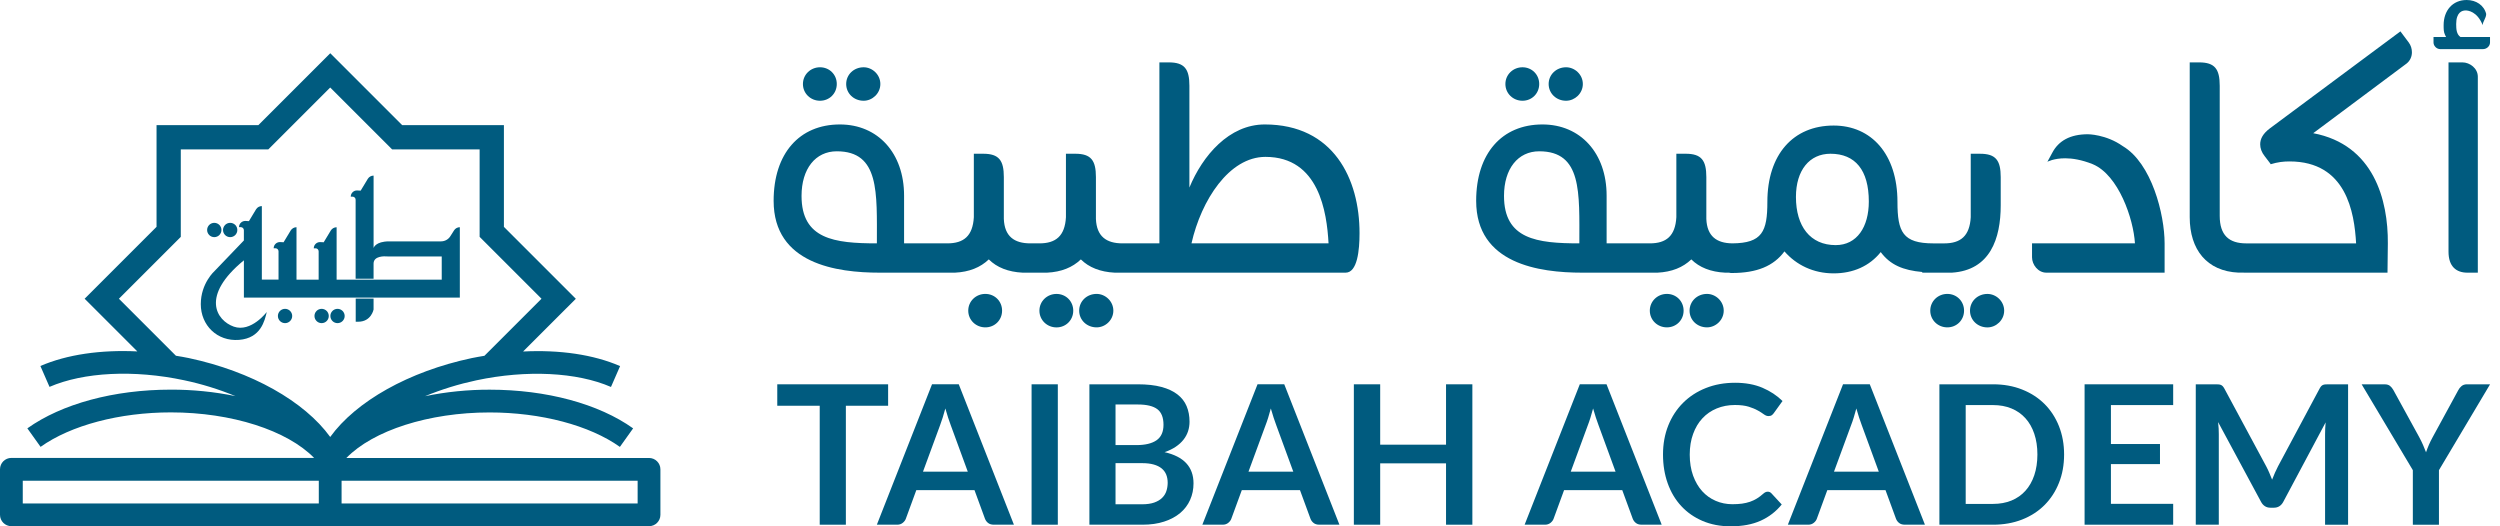 <svg width="133" height="28" viewBox="0 0 133 28" fill="none" xmlns="http://www.w3.org/2000/svg">
<path d="M34.529 24.364H18.427C19.857 22.899 22.81 21.942 26.048 21.942C28.774 21.942 31.367 22.627 32.978 23.775L33.682 22.789C31.847 21.48 29.066 20.731 26.049 20.731C24.895 20.729 23.743 20.845 22.612 21.077C23.495 20.714 24.41 20.432 25.344 20.233C28.014 19.666 30.69 19.798 32.504 20.586L32.989 19.476C31.571 18.861 29.77 18.602 27.828 18.7L30.634 15.895L26.808 12.07V6.657H21.396L17.57 2.832L13.744 6.657H8.328V12.067L4.502 15.892L7.306 18.695C5.366 18.601 3.564 18.858 2.149 19.471L2.634 20.582C4.452 19.795 7.126 19.662 9.794 20.229C10.729 20.426 11.643 20.709 12.526 21.073C11.394 20.841 10.242 20.726 9.088 20.729C6.071 20.729 3.29 21.48 1.455 22.788L2.159 23.773C3.769 22.625 6.363 21.939 9.089 21.939C12.327 21.939 15.28 22.896 16.71 24.361H0.605C0.27 24.361 1.52588e-05 24.633 1.52588e-05 24.966V27.388C1.52588e-05 27.723 0.272 27.993 0.605 27.993H34.529C34.864 27.993 35.134 27.721 35.134 27.388V24.969C35.134 24.634 34.862 24.364 34.529 24.364ZM16.96 26.786H1.211V25.574H16.96V26.786ZM17.567 23.247C16.198 21.353 13.387 19.759 10.043 19.049C9.815 19 9.587 18.964 9.359 18.926L6.326 15.893L9.618 12.602V7.947H14.275L17.567 4.656L20.86 7.947H25.516V12.602L28.808 15.893L25.772 18.928C25.546 18.967 25.321 19.003 25.094 19.051C21.747 19.761 18.936 21.353 17.567 23.247ZM33.922 26.786H18.172V25.574H33.922V26.786Z" fill="#005B7F"/>
<path d="M23.959 12.566C23.852 12.738 23.664 12.841 23.462 12.841H20.701C19.978 12.841 19.878 13.182 19.875 13.193V9.342C19.751 9.342 19.635 9.406 19.569 9.511L19.188 10.142L18.992 10.132C18.809 10.13 18.66 10.279 18.66 10.462H18.756C18.846 10.462 18.919 10.535 18.919 10.625V14.83H19.874V14.022C19.877 13.606 20.457 13.629 20.604 13.642C20.628 13.643 20.652 13.645 20.676 13.645H23.5V14.879H17.908V12.09C17.783 12.09 17.667 12.154 17.601 12.258L17.221 12.889L17.025 12.879C16.842 12.879 16.693 13.027 16.693 13.21H16.789C16.879 13.21 16.952 13.283 16.952 13.373V14.878H15.774V12.088C15.65 12.088 15.534 12.153 15.468 12.257L15.087 12.888L14.891 12.878C14.708 12.878 14.559 13.025 14.559 13.208H14.655C14.745 13.208 14.818 13.281 14.818 13.371V14.876H13.93V10.964C13.805 10.964 13.689 11.028 13.624 11.133L13.243 11.764L13.047 11.754C12.864 11.754 12.715 11.901 12.715 12.084H12.811C12.901 12.084 12.974 12.157 12.974 12.247V12.793L11.423 14.41C11.423 14.41 10.682 15.061 10.682 16.182C10.682 17.303 11.549 18.172 12.716 18.082C13.884 17.991 14.083 17.05 14.192 16.598C14.192 16.598 13.359 17.701 12.437 17.377C11.514 17.05 10.656 15.749 12.975 13.849V14.876V15.833H13.933H14.821H15.778H16.956H17.913H23.505H24.463V14.876V12.087C24.338 12.087 24.222 12.151 24.156 12.256L23.959 12.566Z" fill="#005B7F"/>
<path d="M18.924 17.116H19.054C19.753 17.116 19.874 16.465 19.874 16.465V15.887H18.924V17.116Z" fill="#005B7F"/>
<path d="M11.4 12.616C11.61 12.616 11.781 12.446 11.781 12.236C11.781 12.025 11.61 11.855 11.4 11.855C11.19 11.855 11.019 12.025 11.019 12.236C11.019 12.446 11.191 12.616 11.4 12.616Z" fill="#005B7F"/>
<path d="M12.246 12.616C12.456 12.616 12.626 12.446 12.626 12.236C12.626 12.025 12.456 11.855 12.246 11.855C12.035 11.855 11.865 12.025 11.865 12.236C11.865 12.446 12.035 12.616 12.246 12.616Z" fill="#005B7F"/>
<path d="M17.111 16.43C16.9 16.43 16.73 16.6 16.73 16.81C16.73 17.02 16.9 17.191 17.111 17.191C17.321 17.191 17.491 17.02 17.491 16.81C17.49 16.6 17.32 16.43 17.111 16.43Z" fill="#005B7F"/>
<path d="M15.165 16.43C14.954 16.43 14.784 16.6 14.784 16.81C14.784 17.02 14.954 17.191 15.165 17.191C15.375 17.191 15.545 17.02 15.545 16.81C15.544 16.6 15.375 16.43 15.165 16.43Z" fill="#005B7F"/>
<path d="M17.956 16.43C17.746 16.43 17.576 16.6 17.576 16.81C17.576 17.02 17.746 17.191 17.956 17.191C18.167 17.191 18.337 17.02 18.337 16.81C18.335 16.6 18.165 16.43 17.956 16.43Z" fill="#005B7F"/>
<path d="M47.248 20.445H41.351V21.586H43.609V27.914H45V21.586H47.248V20.445Z" fill="#005B7F"/>
<path d="M49.583 20.445L46.649 27.914H47.729C47.846 27.914 47.945 27.881 48.026 27.816C48.107 27.75 48.161 27.678 48.19 27.598L48.748 26.075H51.843L52.401 27.598C52.435 27.688 52.491 27.763 52.568 27.823C52.645 27.883 52.744 27.913 52.866 27.913H53.94L51.006 20.443H49.583V20.445ZM49.103 25.093L50.013 22.619C50.057 22.506 50.103 22.373 50.15 22.221C50.196 22.07 50.244 21.907 50.292 21.731C50.34 21.907 50.389 22.07 50.439 22.218C50.489 22.369 50.535 22.499 50.576 22.609L51.486 25.093H49.103Z" fill="#005B7F"/>
<path d="M56.276 20.445H54.88V27.914H56.276V20.445Z" fill="#005B7F"/>
<path d="M61.955 24.055C62.185 23.976 62.384 23.879 62.551 23.766C62.719 23.653 62.856 23.526 62.965 23.387C63.074 23.248 63.154 23.098 63.206 22.938C63.257 22.778 63.283 22.61 63.283 22.434C63.283 22.128 63.231 21.852 63.128 21.608C63.025 21.363 62.862 21.154 62.64 20.983C62.419 20.811 62.134 20.678 61.787 20.585C61.441 20.492 61.023 20.445 60.534 20.445H57.956V27.914H60.777C61.211 27.914 61.597 27.86 61.935 27.748C62.273 27.638 62.556 27.485 62.788 27.291C63.018 27.096 63.194 26.864 63.314 26.595C63.434 26.326 63.495 26.035 63.495 25.717C63.495 24.84 62.981 24.287 61.955 24.055ZM59.345 21.519H60.534C61.002 21.519 61.347 21.602 61.567 21.766C61.787 21.932 61.898 22.208 61.898 22.599C61.898 22.974 61.775 23.248 61.531 23.42C61.287 23.591 60.929 23.679 60.457 23.679H59.346V21.519H59.345ZM62.051 26.126C62.005 26.264 61.929 26.385 61.823 26.488C61.719 26.591 61.578 26.674 61.405 26.736C61.231 26.797 61.015 26.828 60.757 26.828H59.346V24.639H60.752C60.996 24.639 61.204 24.663 61.377 24.712C61.548 24.76 61.69 24.83 61.8 24.92C61.91 25.012 61.992 25.122 62.044 25.251C62.095 25.38 62.121 25.525 62.121 25.687C62.119 25.843 62.096 25.989 62.051 26.126Z" fill="#005B7F"/>
<path d="M66.9 20.445L63.965 27.914H65.046C65.163 27.914 65.262 27.881 65.343 27.816C65.423 27.75 65.478 27.678 65.506 27.598L66.064 26.075H69.159L69.718 27.598C69.752 27.688 69.808 27.763 69.885 27.823C69.962 27.883 70.061 27.913 70.183 27.913H71.257L68.322 20.443H66.9V20.445ZM66.419 25.093L67.329 22.619C67.374 22.506 67.419 22.373 67.467 22.221C67.512 22.07 67.561 21.907 67.608 21.731C67.657 21.907 67.706 22.07 67.756 22.218C67.806 22.369 67.852 22.499 67.893 22.609L68.803 25.093H66.419Z" fill="#005B7F"/>
<path d="M76.929 23.657H73.426V20.445H72.025V27.914H73.426V24.65H76.929V27.914H78.33V20.445H76.929V23.657Z" fill="#005B7F"/>
<path d="M84.045 20.445L81.11 27.914H82.191C82.308 27.914 82.407 27.881 82.488 27.816C82.568 27.75 82.623 27.678 82.651 27.598L83.209 26.075H86.304L86.862 27.598C86.897 27.688 86.953 27.763 87.03 27.823C87.107 27.883 87.206 27.913 87.328 27.913H88.402L85.467 20.443H84.045V20.445ZM83.564 25.093L84.474 22.619C84.519 22.506 84.564 22.373 84.612 22.221C84.657 22.07 84.706 21.907 84.753 21.731C84.802 21.907 84.851 22.07 84.901 22.218C84.951 22.369 84.996 22.499 85.038 22.609L85.948 25.093H83.564Z" fill="#005B7F"/>
<path d="M90.57 22.253C90.782 22.025 91.035 21.851 91.33 21.729C91.624 21.608 91.946 21.546 92.298 21.546C92.599 21.546 92.845 21.578 93.04 21.639C93.234 21.701 93.396 21.768 93.523 21.841C93.651 21.914 93.755 21.981 93.838 22.042C93.921 22.104 94.001 22.135 94.081 22.135C94.157 22.135 94.216 22.12 94.259 22.088C94.302 22.057 94.337 22.021 94.365 21.98L94.83 21.334C94.533 21.041 94.177 20.807 93.762 20.629C93.347 20.452 92.862 20.363 92.307 20.363C91.739 20.363 91.219 20.457 90.749 20.645C90.278 20.832 89.874 21.096 89.537 21.433C89.199 21.771 88.937 22.173 88.751 22.639C88.565 23.105 88.472 23.62 88.472 24.181C88.472 24.736 88.555 25.247 88.723 25.716C88.89 26.183 89.13 26.587 89.444 26.924C89.757 27.262 90.135 27.525 90.578 27.715C91.021 27.904 91.52 28 92.075 28C92.695 28 93.227 27.9 93.669 27.701C94.111 27.501 94.485 27.213 94.788 26.838L94.24 26.245C94.186 26.186 94.12 26.158 94.044 26.158C94 26.158 93.958 26.168 93.92 26.186C93.881 26.205 93.845 26.231 93.811 26.261C93.696 26.364 93.582 26.451 93.467 26.521C93.352 26.591 93.23 26.65 93.101 26.694C92.972 26.738 92.831 26.771 92.678 26.793C92.525 26.813 92.353 26.824 92.164 26.824C91.846 26.824 91.55 26.764 91.275 26.645C90.999 26.527 90.76 26.355 90.557 26.132C90.354 25.909 90.194 25.633 90.073 25.305C89.955 24.978 89.894 24.604 89.894 24.184C89.894 23.777 89.955 23.411 90.073 23.087C90.192 22.756 90.358 22.48 90.57 22.253Z" fill="#005B7F"/>
<path d="M98.049 20.445L95.114 27.914H96.195C96.312 27.914 96.411 27.881 96.492 27.816C96.573 27.75 96.627 27.678 96.655 27.598L97.213 26.075H100.309L100.867 27.598C100.901 27.688 100.957 27.763 101.034 27.823C101.111 27.883 101.21 27.913 101.332 27.913H102.406L99.472 20.443H98.049V20.445ZM97.568 25.093L98.478 22.619C98.523 22.506 98.569 22.373 98.616 22.221C98.662 22.07 98.71 21.907 98.757 21.731C98.806 21.907 98.855 22.07 98.905 22.218C98.955 22.369 99.001 22.499 99.042 22.609L99.952 25.093H97.568Z" fill="#005B7F"/>
<path d="M108.767 21.49C108.436 21.161 108.038 20.905 107.573 20.721C107.108 20.536 106.593 20.445 106.028 20.445H103.176V27.914H106.028C106.593 27.914 107.108 27.823 107.573 27.641C108.038 27.458 108.436 27.202 108.767 26.871C109.097 26.541 109.355 26.146 109.536 25.689C109.72 25.231 109.81 24.727 109.81 24.179C109.81 23.632 109.718 23.13 109.536 22.67C109.353 22.213 109.097 21.819 108.767 21.49ZM108.224 25.282C108.114 25.608 107.957 25.883 107.753 26.109C107.55 26.335 107.303 26.508 107.012 26.628C106.72 26.748 106.393 26.808 106.028 26.808H104.575V21.55H106.028C106.393 21.55 106.722 21.61 107.012 21.731C107.303 21.851 107.55 22.024 107.753 22.25C107.957 22.476 108.114 22.75 108.224 23.077C108.334 23.403 108.39 23.77 108.39 24.179C108.389 24.588 108.334 24.956 108.224 25.282Z" fill="#005B7F"/>
<path d="M110.9 27.914H115.613V26.804H112.301V24.69H114.911V23.622H112.301V21.55H115.613V20.445H110.9V27.914Z" fill="#005B7F"/>
<path d="M123.711 20.45C123.666 20.453 123.625 20.462 123.589 20.476C123.553 20.49 123.521 20.512 123.49 20.543C123.462 20.575 123.433 20.616 123.405 20.668L121.192 24.806C121.134 24.916 121.079 25.032 121.026 25.152C120.975 25.272 120.925 25.395 120.876 25.518C120.828 25.398 120.779 25.278 120.729 25.159C120.679 25.041 120.624 24.926 120.566 24.816L118.334 20.668C118.306 20.616 118.276 20.575 118.246 20.543C118.215 20.512 118.182 20.49 118.146 20.476C118.11 20.462 118.069 20.453 118.024 20.45C117.98 20.448 117.926 20.445 117.864 20.445H116.815V27.914H118.04V23.09C118.04 22.997 118.037 22.896 118.032 22.788C118.026 22.679 118.017 22.569 118.003 22.454L120.292 26.706C120.344 26.801 120.411 26.877 120.494 26.93C120.577 26.983 120.673 27.01 120.783 27.01H120.975C121.085 27.01 121.181 26.983 121.264 26.93C121.347 26.877 121.414 26.801 121.466 26.706L123.724 22.47C123.714 22.58 123.707 22.689 123.701 22.796C123.695 22.904 123.694 23.001 123.694 23.091V27.916H124.918V20.446H123.87C123.808 20.445 123.755 20.446 123.711 20.45Z" fill="#005B7F"/>
<path d="M131.24 20.445C131.123 20.445 131.027 20.478 130.951 20.543C130.875 20.609 130.818 20.679 130.781 20.755L129.422 23.25C129.343 23.394 129.274 23.533 129.217 23.666C129.16 23.799 129.11 23.93 129.065 24.061C129.017 23.933 128.964 23.803 128.905 23.67C128.846 23.537 128.778 23.397 128.699 23.25L127.33 20.755C127.281 20.665 127.222 20.592 127.151 20.533C127.081 20.475 126.985 20.446 126.864 20.446H125.64L128.363 25.013V27.917H129.752V25.013L132.471 20.446H131.24V20.445Z" fill="#005B7F"/>
<path d="M43.625 5.36C44.126 5.36 44.517 4.971 44.517 4.469C44.517 3.968 44.127 3.579 43.625 3.579C43.124 3.579 42.716 3.968 42.716 4.469C42.715 4.971 43.124 5.36 43.625 5.36Z" fill="#005B7F"/>
<path d="M45.945 5.36C46.408 5.36 46.835 4.971 46.835 4.469C46.835 3.968 46.408 3.579 45.945 3.579C45.425 3.579 45.017 3.968 45.017 4.469C45.017 4.971 45.425 5.36 45.945 5.36Z" fill="#005B7F"/>
<path d="M53.311 16.527C53.311 16.026 52.922 15.636 52.419 15.636C51.919 15.636 51.511 16.025 51.511 16.527C51.511 17.027 51.919 17.416 52.419 17.416C52.922 17.418 53.311 17.027 53.311 16.527Z" fill="#005B7F"/>
<path d="M59.23 16.527C59.23 16.026 58.804 15.636 58.339 15.636C57.819 15.636 57.412 16.025 57.412 16.527C57.412 17.027 57.819 17.416 58.339 17.416C58.804 17.418 59.23 17.027 59.23 16.527Z" fill="#005B7F"/>
<path d="M56.206 15.637C55.705 15.637 55.297 16.026 55.297 16.528C55.297 17.029 55.705 17.418 56.206 17.418C56.706 17.418 57.097 17.029 57.097 16.528C57.097 16.026 56.706 15.637 56.206 15.637Z" fill="#005B7F"/>
<path d="M67.284 6.621C65.39 6.621 63.981 8.272 63.276 9.978V4.562C63.276 3.672 63.017 3.319 62.181 3.319H61.68V12.947H60.14H59.77H59.714C58.86 12.947 58.34 12.576 58.303 11.648V9.422C58.303 8.532 58.043 8.179 57.209 8.179H56.708V11.555C56.652 12.556 56.17 12.947 55.297 12.947H55.241H54.87H54.815C53.96 12.947 53.441 12.576 53.404 11.648V9.422C53.404 8.532 53.145 8.179 52.309 8.179H51.808V11.555C51.752 12.556 51.27 12.947 50.398 12.947H49.971H48.097V10.406C48.097 8.143 46.704 6.621 44.682 6.621C42.53 6.621 41.157 8.16 41.157 10.684C41.157 14.041 44.515 14.506 46.797 14.506H49.97H50.433H50.804C51.565 14.469 52.159 14.227 52.604 13.8C53.03 14.227 53.643 14.469 54.404 14.506H54.868H55.238H55.702C56.463 14.469 57.057 14.227 57.502 13.8C57.928 14.227 58.541 14.469 59.302 14.506H59.766H60.136H71.585C72.216 14.506 72.327 13.3 72.327 12.41C72.332 9.515 70.939 6.621 67.284 6.621ZM46.65 12.947C44.386 12.947 42.642 12.723 42.642 10.423C42.642 8.976 43.385 8.049 44.517 8.049C46.799 8.05 46.65 10.239 46.65 12.947ZM63.387 12.947C63.907 10.646 65.392 8.346 67.321 8.346C70.178 8.346 70.587 11.296 70.679 12.947H63.387Z" fill="#005B7F"/>
<path d="M83.315 5.36C83.779 5.36 84.207 4.971 84.207 4.469C84.207 3.968 83.78 3.579 83.315 3.579C82.796 3.579 82.388 3.968 82.388 4.469C82.388 4.971 82.796 5.36 83.315 5.36Z" fill="#005B7F"/>
<path d="M87.342 14.506H87.807H88.177C88.939 14.469 89.532 14.227 89.978 13.8C90.404 14.227 91.016 14.469 91.778 14.506H91.871H91.982C92.056 14.524 92.094 14.524 92.131 14.524C93.467 14.524 94.357 14.154 94.933 13.374C95.564 14.098 96.472 14.543 97.55 14.543C98.589 14.543 99.461 14.154 100.055 13.411C100.559 14.092 101.246 14.38 102.263 14.47V14.506H103.84C105.882 14.376 106.438 12.688 106.438 10.925V9.423C106.438 8.534 106.178 8.18 105.344 8.18H104.843V11.556C104.787 12.557 104.305 12.948 103.432 12.948H103.099H102.857C101.224 12.948 100.945 12.336 100.945 10.741C100.945 8.199 99.553 6.679 97.55 6.679C95.398 6.679 94.024 8.218 94.024 10.741C94.024 12.319 93.749 12.934 92.165 12.947C91.325 12.939 90.814 12.569 90.777 11.649V9.422C90.777 8.532 90.517 8.179 89.683 8.179H89.182V11.555C89.126 12.556 88.644 12.947 87.771 12.947H87.345H85.472V10.406C85.472 8.143 84.079 6.621 82.058 6.621C79.905 6.621 78.532 8.16 78.532 10.684C78.532 14.041 81.89 14.506 84.172 14.506H87.342ZM97.381 8.179C98.699 8.179 99.421 9.05 99.421 10.721C99.421 12.075 98.79 13.04 97.659 13.04C96.303 13.04 95.544 12.038 95.544 10.479C95.544 9.052 96.268 8.179 97.381 8.179ZM84.021 12.947C81.757 12.947 80.013 12.723 80.013 10.423C80.013 8.976 80.755 8.049 81.887 8.049C84.169 8.05 84.021 10.239 84.021 12.947Z" fill="#005B7F"/>
<path d="M80.996 5.36C81.497 5.36 81.886 4.971 81.886 4.469C81.886 3.968 81.497 3.579 80.996 3.579C80.495 3.579 80.087 3.968 80.087 4.469C80.087 4.971 80.495 5.36 80.996 5.36Z" fill="#005B7F"/>
<path d="M89.885 16.527C89.885 17.027 90.292 17.416 90.812 17.416C91.275 17.416 91.702 17.027 91.702 16.527C91.702 16.026 91.275 15.636 90.812 15.636C90.292 15.637 89.885 16.026 89.885 16.527Z" fill="#005B7F"/>
<path d="M87.77 16.527C87.77 17.027 88.177 17.416 88.678 17.416C89.179 17.416 89.568 17.027 89.568 16.527C89.568 16.026 89.179 15.636 88.678 15.636C88.177 15.637 87.77 16.026 87.77 16.527Z" fill="#005B7F"/>
<path d="M105.732 15.637C105.212 15.637 104.804 16.026 104.804 16.528C104.804 17.029 105.212 17.418 105.732 17.418C106.195 17.418 106.622 17.029 106.622 16.528C106.622 16.026 106.195 15.637 105.732 15.637Z" fill="#005B7F"/>
<path d="M104.488 16.527C104.488 16.026 104.099 15.636 103.598 15.636C103.097 15.636 102.69 16.025 102.69 16.527C102.69 17.027 103.097 17.416 103.598 17.416C104.099 17.416 104.488 17.027 104.488 16.527Z" fill="#005B7F"/>
<path d="M108.867 14.506H115.157V12.948C115.157 11.409 114.47 8.681 112.93 7.773C112.04 7.142 111.075 7.142 111.075 7.142C110.129 7.142 109.516 7.494 109.182 8.125L108.921 8.607C108.921 8.607 109.256 8.421 109.867 8.421C110.237 8.421 110.74 8.495 111.334 8.735C112.707 9.31 113.504 11.648 113.579 12.947H108.104V13.689C108.105 14.078 108.422 14.506 108.867 14.506Z" fill="#005B7F"/>
<path d="M119.369 14.506H119.74H127.015L127.033 12.948C127.052 10.648 126.291 7.698 123.063 7.086L128.036 3.376C128.222 3.227 128.314 3.005 128.314 2.782C128.314 2.596 128.258 2.412 128.147 2.263L127.702 1.669L120.762 6.826C120.391 7.105 120.242 7.382 120.242 7.68C120.242 7.884 120.317 8.106 120.483 8.311L120.78 8.7L120.799 8.737C121.17 8.625 121.467 8.588 121.801 8.588C124.825 8.588 125.252 11.296 125.345 12.948H119.741H119.5C118.591 12.948 118.089 12.522 118.089 11.482V4.562C118.089 3.672 117.828 3.319 116.994 3.319H116.493V11.555C116.493 13.28 117.402 14.43 119.092 14.504H119.369V14.506Z" fill="#005B7F"/>
<path d="M129.835 2.615H132.08C132.322 2.615 132.469 2.429 132.469 2.263V1.967H130.892C130.688 1.818 130.669 1.559 130.669 1.28C130.669 0.649 130.984 0.556 131.17 0.556C131.282 0.556 131.782 0.594 132.079 1.336C132.079 1.15 132.265 0.966 132.265 0.742C132.153 0.279 131.727 0 131.226 0C130.483 0 130.001 0.556 130.001 1.336C130.001 1.541 130.001 1.706 130.075 1.855L130.131 1.967H129.463V2.263C129.463 2.429 129.612 2.615 129.835 2.615Z" fill="#005B7F"/>
<path d="M130.261 3.32V13.393C130.261 14.172 130.669 14.506 131.263 14.506H131.82V4.08C131.82 3.635 131.393 3.319 131.003 3.319H130.261V3.32Z" fill="#005B7F"/>
</svg>
